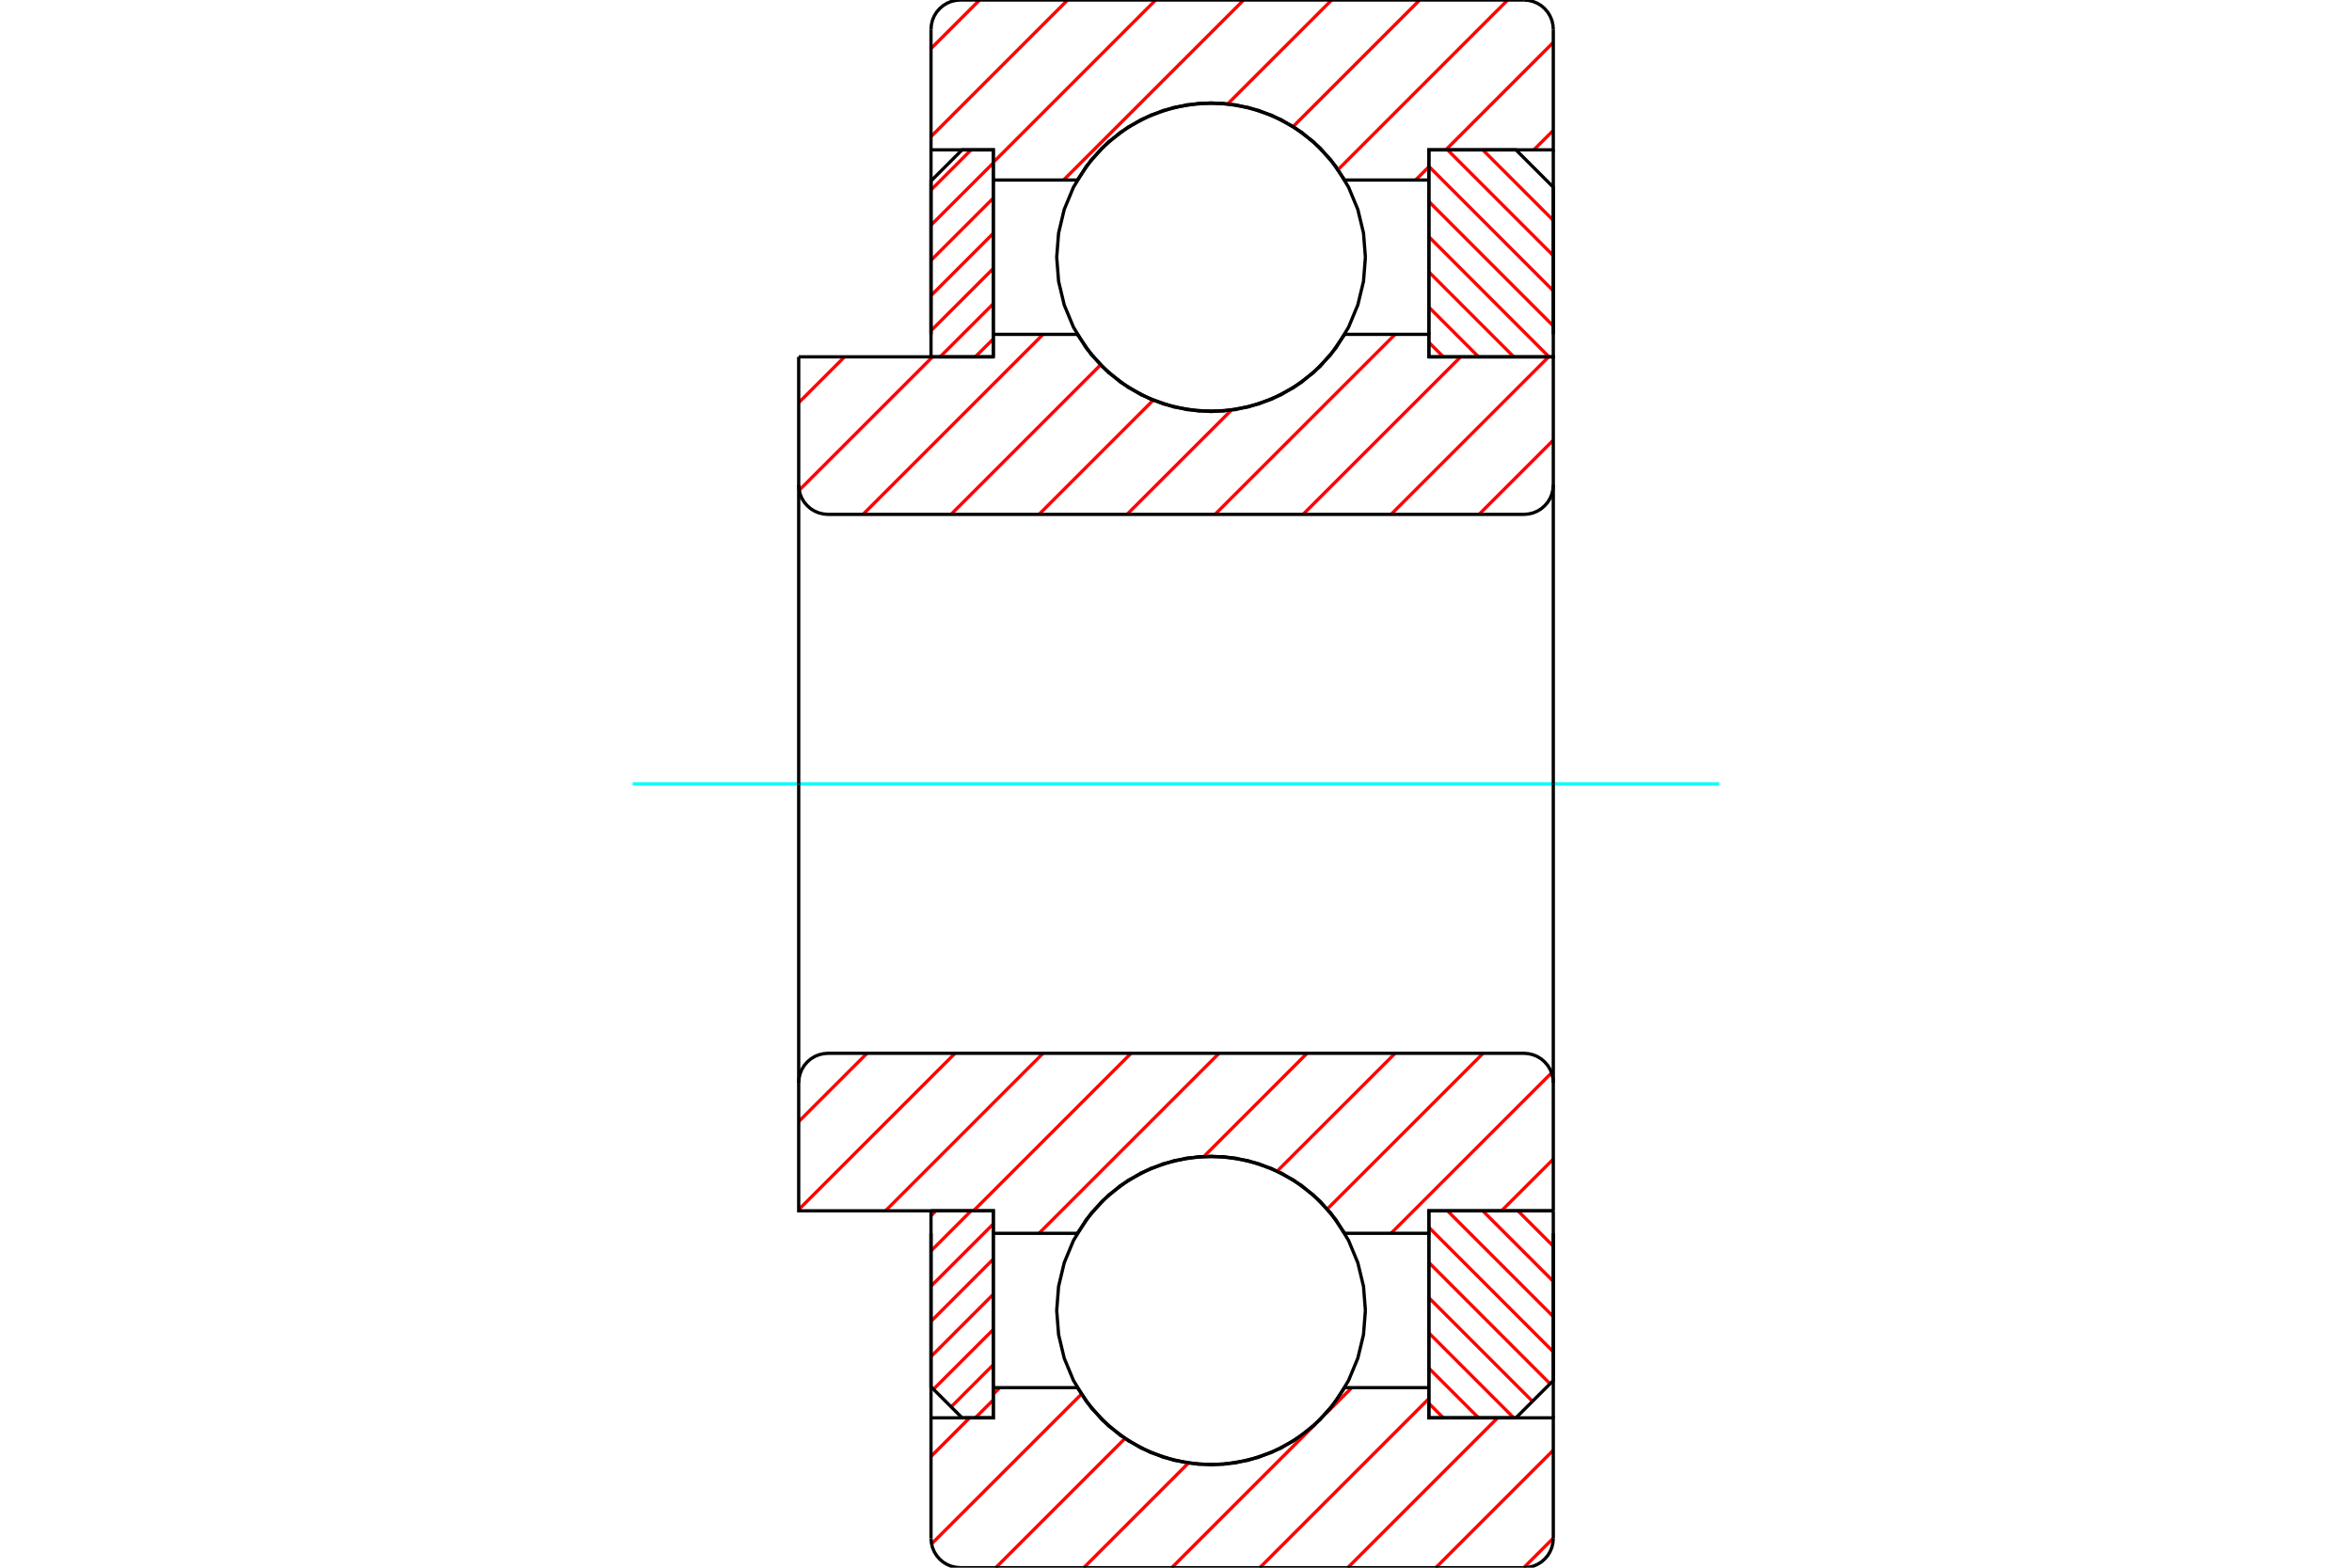 <?xml version="1.0" standalone="no"?>
<!DOCTYPE svg PUBLIC "-//W3C//DTD SVG 1.1//EN"
	"http://www.w3.org/Graphics/SVG/1.1/DTD/svg11.dtd">
<svg xmlns="http://www.w3.org/2000/svg" height="100%" width="100%" viewBox="0 0 36000 24000">
	<rect x="-1800" y="-1200" width="39600" height="26400" style="fill:#FFF"/>
	<g style="fill:none; fill-rule:evenodd" transform="matrix(1 0 0 1 0 0)">
		<g style="fill:none; stroke:#000; stroke-width:50; shape-rendering:geometricPrecision">
		</g>
		<g style="fill:none; stroke:#F00; stroke-width:50; shape-rendering:geometricPrecision">
			<line x1="23773" y1="18537" x2="23775" y2="18539"/>
			<line x1="23234" y1="18537" x2="23775" y2="19078"/>
			<line x1="22695" y1="18537" x2="23775" y2="19617"/>
			<line x1="22156" y1="18537" x2="23775" y2="20156"/>
			<line x1="21870" y1="18790" x2="23775" y2="20695"/>
			<line x1="21870" y1="19328" x2="23725" y2="21184"/>
			<line x1="21870" y1="19867" x2="23456" y2="21453"/>
			<line x1="21870" y1="20406" x2="23170" y2="21706"/>
			<line x1="21870" y1="20945" x2="22631" y2="21706"/>
			<line x1="21870" y1="21484" x2="22092" y2="21706"/>
		</g>
		<g style="fill:none; stroke:#000; stroke-width:50; shape-rendering:geometricPrecision">
			<polyline points="23775,18537 23775,21134 23203,21706 21870,21706 21870,18537 23775,18537"/>
		</g>
		<g style="fill:none; stroke:#0FF; stroke-width:50; shape-rendering:geometricPrecision">
			<line x1="9684" y1="12000" x2="26316" y2="12000"/>
		</g>
		<g style="fill:none; stroke:#F00; stroke-width:50; shape-rendering:geometricPrecision">
			<line x1="22695" y1="2294" x2="23775" y2="3374"/>
			<line x1="22156" y1="2294" x2="23775" y2="3913"/>
			<line x1="21870" y1="2547" x2="23775" y2="4452"/>
			<line x1="21870" y1="3085" x2="23775" y2="4990"/>
			<line x1="21870" y1="3624" x2="23709" y2="5463"/>
			<line x1="21870" y1="4163" x2="23170" y2="5463"/>
			<line x1="21870" y1="4702" x2="22631" y2="5463"/>
			<line x1="21870" y1="5241" x2="22092" y2="5463"/>
		</g>
		<g style="fill:none; stroke:#000; stroke-width:50; shape-rendering:geometricPrecision">
			<polyline points="21870,5463 21870,2294 23203,2294 23775,2866 23775,5463 21870,5463"/>
		</g>
		<g style="fill:none; stroke:#F00; stroke-width:50; shape-rendering:geometricPrecision">
			<line x1="14325" y1="18537" x2="14250" y2="18613"/>
			<line x1="14864" y1="18537" x2="14250" y2="19151"/>
			<line x1="15203" y1="18738" x2="14250" y2="19690"/>
			<line x1="15203" y1="19276" x2="14250" y2="20229"/>
			<line x1="15203" y1="19815" x2="14250" y2="20768"/>
			<line x1="15203" y1="20354" x2="14288" y2="21268"/>
			<line x1="15203" y1="20893" x2="14558" y2="21538"/>
			<line x1="15203" y1="21432" x2="14928" y2="21706"/>
		</g>
		<g style="fill:none; stroke:#000; stroke-width:50; shape-rendering:geometricPrecision">
			<polyline points="14250,18537 14250,21230 14726,21706 15203,21706 15203,18537 14250,18537"/>
		</g>
		<g style="fill:none; stroke:#F00; stroke-width:50; shape-rendering:geometricPrecision">
			<line x1="14864" y1="2294" x2="14250" y2="2908"/>
			<line x1="15203" y1="2495" x2="14250" y2="3447"/>
			<line x1="15203" y1="3033" x2="14250" y2="3986"/>
			<line x1="15203" y1="3572" x2="14250" y2="4525"/>
			<line x1="15203" y1="4111" x2="14250" y2="5063"/>
			<line x1="15203" y1="4650" x2="14389" y2="5463"/>
			<line x1="15203" y1="5189" x2="14928" y2="5463"/>
		</g>
		<g style="fill:none; stroke:#000; stroke-width:50; shape-rendering:geometricPrecision">
			<polyline points="15203,5463 15203,2294 14726,2294 14250,2770 14250,5463 15203,5463"/>
			<polyline points="20899,3938 20870,3568 20783,3207 20641,2865 20448,2549 20207,2267 19925,2026 19609,1832 19266,1691 18906,1604 18536,1575 18167,1604 17806,1691 17464,1832 17148,2026 16866,2267 16625,2549 16431,2865 16289,3207 16203,3568 16174,3938 16203,4307 16289,4668 16431,5010 16625,5326 16866,5608 17148,5849 17464,6043 17806,6184 18167,6271 18536,6300 18906,6271 19266,6184 19609,6043 19925,5849 20207,5608 20448,5326 20641,5010 20783,4668 20870,4307 20899,3938"/>
			<polyline points="20899,20062 20870,19693 20783,19332 20641,18990 20448,18674 20207,18392 19925,18151 19609,17957 19266,17816 18906,17729 18536,17700 18167,17729 17806,17816 17464,17957 17148,18151 16866,18392 16625,18674 16431,18990 16289,19332 16203,19693 16174,20062 16203,20432 16289,20793 16431,21135 16625,21451 16866,21733 17148,21974 17464,22168 17806,22309 18167,22396 18536,22425 18906,22396 19266,22309 19609,22168 19925,21974 20207,21733 20448,21451 20641,21135 20783,20793 20870,20432 20899,20062"/>
		</g>
		<g style="fill:none; stroke:#F00; stroke-width:50; shape-rendering:geometricPrecision">
			<line x1="23775" y1="23548" x2="23323" y2="24000"/>
			<line x1="23775" y1="22201" x2="21976" y2="24000"/>
			<line x1="22923" y1="21706" x2="20629" y2="24000"/>
			<line x1="21870" y1="21412" x2="19282" y2="24000"/>
			<line x1="20691" y1="21244" x2="20292" y2="21643"/>
			<line x1="20134" y1="21801" x2="17935" y2="24000"/>
			<line x1="18190" y1="22398" x2="16588" y2="24000"/>
			<line x1="17219" y1="22022" x2="15241" y2="24000"/>
			<line x1="16552" y1="21343" x2="14258" y2="23636"/>
			<line x1="15303" y1="21244" x2="15203" y2="21345"/>
			<line x1="14841" y1="21706" x2="14250" y2="22297"/>
			<line x1="23775" y1="1996" x2="23477" y2="2294"/>
			<line x1="23775" y1="649" x2="22130" y2="2294"/>
			<line x1="21870" y1="2554" x2="21667" y2="2756"/>
			<line x1="23077" y1="0" x2="20480" y2="2597"/>
			<line x1="21730" y1="0" x2="19792" y2="1938"/>
			<line x1="20383" y1="0" x2="18793" y2="1589"/>
			<line x1="19036" y1="0" x2="16279" y2="2756"/>
			<line x1="17689" y1="0" x2="15203" y2="2486"/>
			<line x1="16341" y1="0" x2="14250" y2="2091"/>
			<line x1="14994" y1="0" x2="14250" y2="744"/>
		</g>
		<g style="fill:none; stroke:#000; stroke-width:50; shape-rendering:geometricPrecision">
			<polyline points="14250,5119 14250,2294 14250,450"/>
			<polyline points="14700,0 14630,6 14561,22 14496,49 14435,86 14382,132 14336,185 14299,246 14272,311 14256,380 14250,450"/>
			<line x1="14700" y1="0" x2="23325" y2="0"/>
			<polyline points="23775,450 23769,380 23753,311 23726,246 23689,185 23643,132 23590,86 23529,49 23464,22 23395,6 23325,0"/>
			<polyline points="23775,450 23775,2294 21870,2294 21870,2756 21870,5119"/>
			<polyline points="21870,2756 20582,2756 20366,2443 20103,2169 19799,1941 19462,1764 19102,1644 18726,1583 18346,1583 17971,1644 17610,1764 17274,1941 16970,2169 16706,2443 16490,2756 15203,2756 15203,5119"/>
			<polyline points="15203,2756 15203,2294 14250,2294"/>
			<line x1="23775" y1="2294" x2="23775" y2="5119"/>
			<line x1="23775" y1="18881" x2="23775" y2="21706"/>
			<polyline points="14250,21706 15203,21706 15203,21244"/>
			<polyline points="15203,18881 15203,21244 16490,21244 16706,21557 16970,21831 17274,22059 17610,22236 17971,22356 18346,22417 18726,22417 19102,22356 19462,22236 19799,22059 20103,21831 20366,21557 20582,21244 21870,21244"/>
			<polyline points="21870,18881 21870,21244 21870,21706 23775,21706 23775,23550"/>
			<polyline points="23325,24000 23395,23994 23464,23978 23529,23951 23590,23914 23643,23868 23689,23815 23726,23754 23753,23689 23769,23620 23775,23550"/>
			<line x1="23325" y1="24000" x2="14700" y2="24000"/>
			<polyline points="14250,23550 14256,23620 14272,23689 14299,23754 14336,23815 14382,23868 14435,23914 14496,23951 14561,23978 14630,23994 14700,24000"/>
			<polyline points="14250,23550 14250,21706 14250,18881"/>
		</g>
		<g style="fill:none; stroke:#F00; stroke-width:50; shape-rendering:geometricPrecision">
			<line x1="23775" y1="17745" x2="22982" y2="18537"/>
			<line x1="23749" y1="16424" x2="21291" y2="18881"/>
			<line x1="22701" y1="16125" x2="20316" y2="18509"/>
			<line x1="21354" y1="16125" x2="19549" y2="17929"/>
			<line x1="20006" y1="16125" x2="18428" y2="17704"/>
			<line x1="18659" y1="16125" x2="15903" y2="18881"/>
			<line x1="17312" y1="16125" x2="14900" y2="18537"/>
			<line x1="15965" y1="16125" x2="13553" y2="18537"/>
			<line x1="14618" y1="16125" x2="12225" y2="18518"/>
			<line x1="13271" y1="16125" x2="12225" y2="17171"/>
		</g>
		<g style="fill:none; stroke:#000; stroke-width:50; shape-rendering:geometricPrecision">
			<line x1="23775" y1="12000" x2="23775" y2="18537"/>
			<polyline points="23775,16575 23769,16505 23753,16436 23726,16371 23689,16310 23643,16257 23590,16211 23529,16174 23464,16147 23395,16131 23325,16125 12675,16125 12605,16131 12536,16147 12471,16174 12410,16211 12357,16257 12311,16310 12274,16371 12247,16436 12231,16505 12225,16575 12225,18537 15203,18537 15203,18881 16490,18881"/>
			<polyline points="20582,18881 20366,18568 20103,18294 19799,18066 19462,17889 19102,17769 18726,17708 18346,17708 17971,17769 17610,17889 17274,18066 16970,18294 16706,18568 16490,18881"/>
			<polyline points="20582,18881 21870,18881 21870,18537 23775,18537"/>
			<line x1="12225" y1="12000" x2="12225" y2="16575"/>
		</g>
		<g style="fill:none; stroke:#F00; stroke-width:50; shape-rendering:geometricPrecision">
			<line x1="23775" y1="6738" x2="22638" y2="7875"/>
			<line x1="23704" y1="5463" x2="21291" y2="7875"/>
			<line x1="22357" y1="5463" x2="19944" y2="7875"/>
			<line x1="21354" y1="5119" x2="18597" y2="7875"/>
			<line x1="18847" y1="6279" x2="17250" y2="7875"/>
			<line x1="17651" y1="6127" x2="15903" y2="7875"/>
			<line x1="16845" y1="5586" x2="14556" y2="7875"/>
			<line x1="15965" y1="5119" x2="13209" y2="7875"/>
			<line x1="14274" y1="5463" x2="12232" y2="7505"/>
			<line x1="12927" y1="5463" x2="12225" y2="6165"/>
		</g>
		<g style="fill:none; stroke:#000; stroke-width:50; shape-rendering:geometricPrecision">
			<line x1="12225" y1="12000" x2="12225" y2="5463"/>
			<polyline points="12225,7425 12231,7495 12247,7564 12274,7629 12311,7690 12357,7743 12410,7789 12471,7826 12536,7853 12605,7869 12675,7875 23325,7875 23395,7869 23464,7853 23529,7826 23590,7789 23643,7743 23689,7690 23726,7629 23753,7564 23769,7495 23775,7425 23775,5463 21870,5463 21870,5119 20582,5119"/>
			<polyline points="16490,5119 16706,5432 16970,5706 17274,5934 17610,6111 17971,6231 18346,6292 18726,6292 19102,6231 19462,6111 19799,5934 20103,5706 20366,5432 20582,5119"/>
			<polyline points="16490,5119 15203,5119 15203,5463 12225,5463"/>
			<line x1="23775" y1="12000" x2="23775" y2="7425"/>
		</g>
	</g>
</svg>
